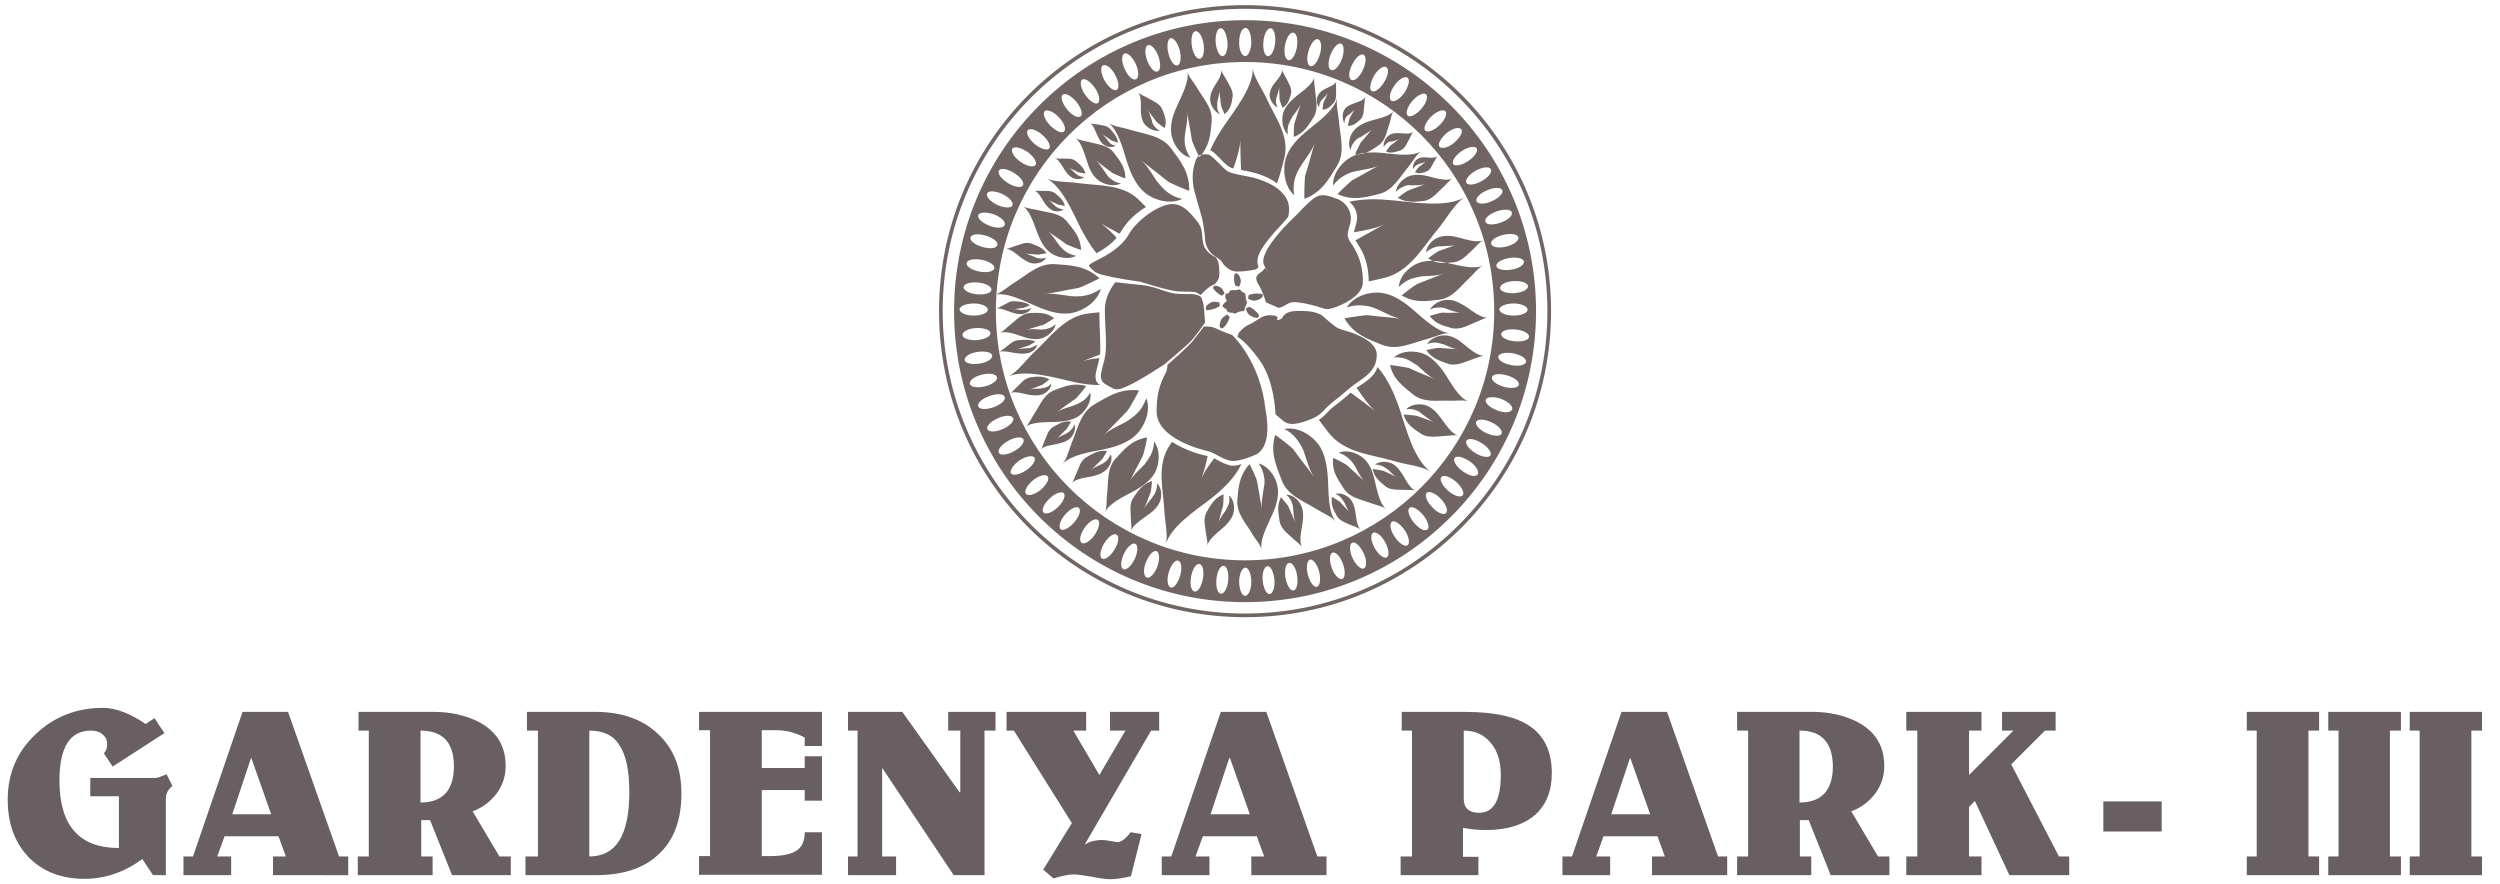 <?xml version="1.0" encoding="utf-8"?>
<!-- Generator: Adobe Illustrator 21.0.0, SVG Export Plug-In . SVG Version: 6.00 Build 0)  -->
<svg version="1.1" xmlns="http://www.w3.org/2000/svg" xmlns:xlink="http://www.w3.org/1999/xlink" x="0px" y="0px"
	 viewBox="0 0 681.3 240.9" style="enable-background:new 0 0 681.3 240.9;" xml:space="preserve">
<style type="text/css">
	.st0{fill:#695E61;}
	.st1{fill-rule:evenodd;clip-rule:evenodd;fill:#695E61;}
	.st2{fill-rule:evenodd;clip-rule:evenodd;fill:#716563;}
</style>
<g id="Background">
</g>
<g id="Guides">
</g>
<g id="Foreground">
	<g>
		<g>
			<polygon class="st0" points="573.2,218.4 589.1,218.4 589.1,226.6 573.2,226.6 573.2,218.4 			"/>
			<path class="st0" d="M581.2,222.5"/>
		</g>
		<polygon class="st1" points="632,238.5 612.3,238.5 612.3,233.4 615,233.4 615,199.1 612.3,199.1 612.3,194 632,194 632,199.1 
			629.1,199.1 629.1,233.4 632,233.4 		"/>
		<polygon class="st1" points="654.3,238.5 634.5,238.5 634.5,233.4 637.3,233.4 637.3,199.1 634.5,199.1 634.5,194 654.3,194 
			654.3,199.1 651.3,199.1 651.3,233.4 654.3,233.4 		"/>
		<path class="st1" d="M41.7,238.5l-2.9-4.4c-4.9,3.6-10.2,5.4-15.8,5.4c-6.3,0-11.4-2-15.2-5.9c-3.8-4-5.7-9.2-5.7-15.7
			c0-7,2.5-13,7.6-17.8c5-4.8,11.2-7.2,18.4-7.2c3.4,0,7.3,1.5,11.6,4.4l2.4-1.6l2.7,4.1l-14.1,9.1l-2.4-3.6
			c0.6-0.6,0.9-1.4,0.9-2.5c0-1.1-0.4-2-1.3-2.7c-0.8-0.7-1.9-1-3.1-1c-5.7,0-8.6,4.5-8.6,13.6c0,12.3,5.4,18.4,16.2,18.4v-14.1
			h-7.8V212h17.7c0.5,0,1.5-0.3,3.1-1l1.6,3.2c-1.2,0.9-1.8,2.1-1.8,3.5v20.8H41.7z"/>
		<path class="st1" d="M73.9,221.9l-5.4-15.3h-0.1l-5.1,15.3H73.9z M63.1,238.5H50v-5.1h2.6L66.1,194h12.4l13.9,39.4h2.5v5.1H74.4
			v-5.1h3.5l-2-5.5H61.2l-2,5.5h3.8V238.5z"/>
		<path class="st1" d="M114.6,199.1v19.6c6,0,9.1-3.3,9.1-9.9C123.7,202.3,120.6,199.1,114.6,199.1z M97.7,199.1V194h20.6
			c4.4,0,8.4,0.9,11.9,2.6c5.1,2.6,7.6,6.6,7.6,12.2c0,2.7-0.8,5.2-2.5,7.5c-1.7,2.2-3.8,3.8-6.5,4.8l7.3,12.3h3.1v5.1h-16l-6-15
			h-2.4v9.9h3.1v5.1H97.5v-5.1h3v-34.3H97.7z"/>
		<path class="st1" d="M146.6,233.4v-34.3h-3V194h18.6c7.2,0,12.9,2,17.1,6c4.3,4,6.4,9.3,6.4,16.2c0,7.2-2,12.7-6.1,16.5
			c-4,3.9-9.8,5.8-17.2,5.8h-19.2v-5.1H146.6z M160.6,199.1v34.3c7.3,0,10.9-5.8,10.9-17.5c0-5.9-0.9-10.2-2.7-12.8
			C167.2,200.4,164.4,199.1,160.6,199.1z"/>
		<path class="st1" d="M219.3,209.4v-3.3h4.7v12.1h-4.7v-2.9h-11.7v18h2.1c3.5,0,5.9-0.5,7.4-1.5c1.5-1,2.2-2.7,2.2-5h4.7v11.6
			h-33.5v-5.1h3v-34.3h-3V194H224v9.3h-4.7V201c-2.4-1.3-5-2-7.8-2h-3.9v10.3H219.3z"/>
		<polygon class="st1" points="244.2,238.5 231.1,238.5 231.1,233.4 233.7,233.4 233.7,199.1 231.1,199.1 231.1,194 245.9,194 
			261.5,215.9 261.7,215.9 261.7,199.1 258.4,199.1 258.4,194 271.3,194 271.3,199.1 268.3,199.1 268.3,238.5 259.9,238.5 
			240.5,209.4 240.4,209.4 240.4,233.4 244.2,233.4 		"/>
		<path class="st1" d="M287.1,239.4l-2.8-2.4l7.8-12.7l-15.8-25.2h-2V194h21.7v5.1h-3.5l7.1,12.1l7.1-12.1h-4.2V194h13.4v5.1h-2.2
			l-18,30.9l0.1,0.1c0.9-0.7,2.3-1.1,4.4-1.2c0.5,0,1.3,0.1,2.5,0.3c1.1,0.2,1.7,0.3,1.8,0.3c1,0,2.3-0.9,3.6-2.7l3,0.5l-2.9,11.5
			c-2.2,0.5-4,0.8-5.6,0.8c-1,0-2.7-0.2-5.2-0.7c-2.5-0.4-4-0.6-4.7-0.6C291.2,238.3,289.3,238.7,287.1,239.4z"/>
		<path class="st1" d="M340.6,221.9l-5.4-15.3H335l-5.1,15.3H340.6z M329.7,238.5h-13.1v-5.1h2.6l13.5-39.4h12.4l13.9,39.4h2.5v5.1
			H341v-5.1h3.5l-2-5.5h-14.7l-2,5.5h3.8V238.5z"/>
		<path class="st1" d="M403.1,238.5h-21.4v-5.1h3.1v-34.3H382V194h17.2c8.3,0,14.3,1.4,18,4.1c3.8,2.7,5.7,6.9,5.7,12.6
			c0,5-1.6,8.8-4.7,11.5c-3.1,2.6-7.5,4-13.2,4c-2.2,0-4.3-0.2-6.3-0.6v7.9h4.2V238.5z M398.9,199.1v18.6c0,2.5,1.4,3.8,4.2,3.8
			c3.9,0,5.9-3.4,5.9-10.3c0-3.6-0.9-6.6-2.7-8.7C404.4,200.2,402,199.1,398.9,199.1z"/>
		<path class="st1" d="M449.7,221.9l-5.4-15.3h-0.1l-5.1,15.3H449.7z M438.9,238.5h-13.1v-5.1h2.6l13.5-39.4h12.4l13.9,39.4h2.5v5.1
			h-20.5v-5.1h3.5l-2-5.5H437l-2,5.5h3.8V238.5z"/>
		<path class="st1" d="M490.4,199.1v19.6c6,0,9.1-3.3,9.1-9.9C499.4,202.3,496.4,199.1,490.4,199.1z M473.4,199.1V194H494
			c4.4,0,8.4,0.9,11.9,2.6c5.1,2.6,7.6,6.6,7.6,12.2c0,2.7-0.8,5.2-2.5,7.5c-1.7,2.2-3.8,3.8-6.5,4.8l7.3,12.3h3.1v5.1h-16l-6-15
			h-2.4v9.9h3.1v5.1h-20.2v-5.1h3v-34.3H473.4z"/>
		<polygon class="st1" points="540,238.5 519.5,238.5 519.5,233.4 522.5,233.4 522.5,199.1 519.5,199.1 519.5,194 540,194 
			540,199.1 536.6,199.1 536.6,211.2 548.7,199.1 545.6,199.1 545.6,194 560.2,194 560.2,199.1 557.3,199.1 548.1,208.3 
			561.1,233.4 563.9,233.4 563.9,238.5 547.6,238.5 538.2,218.3 536.6,219.9 536.6,233.4 540,233.4 		"/>
		<polygon class="st1" points="676.4,238.5 656.7,238.5 656.7,233.4 659.4,233.4 659.4,199.1 656.7,199.1 656.7,194 676.4,194 
			676.4,199.1 673.5,199.1 673.5,233.4 676.4,233.4 		"/>
	</g>
	<path class="st2" d="M385.9,45.1c-0.3,0.2-0.6,0.6-0.8,1c-0.2-1.1,0.4-2.2,1.1-2.7c0.7-0.5,1.6-0.6,2.5-0.5c0.9,0.1,2.3,0.2,3-0.3
		c-0.3,0.3-0.6,1.1-0.9,1.5c-0.6,1-1,2.3-2,2.6c-1,0.4-2,0.8-3.2,0.2c0,0,0.9-1.3,1.1-1.4c0.7-0.5,1.3-1,1.9-1.5
		c-0.4,0.3-1.2,0.5-1.7,0.6C386.5,44.8,386.2,44.9,385.9,45.1z M378.1,38.9c-0.4,0.3-0.8,0.7-1,1.3c-0.2-1.3,0.5-2.7,1.4-3.3
		c0.8-0.6,2-0.7,3.1-0.6c1.1,0.1,2.8,0.3,3.6-0.4c-0.4,0.3-0.8,1.3-1.1,1.9c-0.7,1.2-1.2,2.8-2.5,3.2c-1.3,0.4-2.4,0.9-3.9,0.3
		c0,0,1.1-1.6,1.3-1.7c0.8-0.6,1.6-1.2,2.4-1.8c-0.5,0.4-1.5,0.6-2.1,0.8C378.7,38.5,378.4,38.7,378.1,38.9z M366.8,32
		c-0.3,0.4-0.4,1-0.4,1.6c-0.7-1.2-0.6-2.7-0.1-3.6c0.5-0.9,1.5-1.4,2.6-1.8c1.1-0.4,2.7-0.8,3.2-1.8c-0.2,0.5-0.2,1.5-0.3,2.1
		c-0.2,1.4,0,3-1,4c-1,0.9-1.8,1.8-3.5,1.8c0,0,0.4-1.9,0.5-2.1c0.5-0.9,1-1.8,1.5-2.6c-0.3,0.6-1.1,1.1-1.6,1.6
		C367.2,31.4,367,31.7,366.8,32z M359.8,27.8c-0.2,0.4-0.3,0.9-0.3,1.5c-0.8-1-0.8-2.5-0.3-3.3c0.4-0.9,1.3-1.5,2.2-1.9
		c1-0.5,2.4-1,2.8-1.9c-0.2,0.4-0.1,1.4-0.1,2c0,1.3,0.2,2.8-0.6,3.8c-0.8,0.9-1.6,1.8-3.1,1.9c0,0,0.2-1.8,0.3-2
		c0.4-0.8,0.8-1.7,1.2-2.6c-0.3,0.6-0.9,1.1-1.4,1.6C360.2,27.2,360,27.5,359.8,27.8z M347.7,27.5c0,0.6,0.2,1.2,0.5,1.8
		c-1.4-0.7-2.2-2.3-2.2-3.4c0-1.2,0.6-2.3,1.4-3.3c0.8-1,2.1-2.4,2-3.7c0,0.6,0.7,1.6,1,2.2c0.7,1.5,1.8,2.9,1.4,4.5
		c-0.4,1.5-0.7,2.8-2.3,3.8c0,0-0.8-2.1-0.8-2.3c0-1.1-0.1-2.3-0.1-3.4c0,0.8-0.4,1.7-0.6,2.5C347.8,26.7,347.7,27.1,347.7,27.5z
		 M331.7,29.1c0,0.7,0.3,1.3,0.7,2c-1.5-0.7-2.5-2.4-2.6-3.8c-0.1-1.4,0.5-2.7,1.2-3.9c0.8-1.2,2-2.9,1.8-4.4
		c0.1,0.7,0.9,1.8,1.3,2.5c0.8,1.6,2.1,3.2,1.8,5c-0.3,1.7-0.5,3.3-2.2,4.6c0,0-1-2.3-1-2.6c-0.1-1.3-0.3-2.6-0.4-3.9
		c0.1,0.9-0.3,2-0.5,2.9C331.7,28.1,331.7,28.6,331.7,29.1z M314.5,34.3c0.4,0.5,0.9,1,1.6,1.3c-1.6,0.3-3.4-0.7-4.2-1.8
		c-0.8-1.1-1-2.5-1-3.9c0-1.5,0.2-3.5-0.7-4.7c0.4,0.5,1.7,1,2.4,1.4c1.6,0.9,3.5,1.6,4.2,3.3c0.6,1.6,1.3,3.1,0.6,5
		c0,0-2-1.4-2.2-1.7c-0.8-1.1-1.6-2-2.4-3.1c0.5,0.7,0.8,1.9,1.1,2.7C314,33.4,314.2,33.9,314.5,34.3z M302.6,39.1
		c0.4,0.3,0.9,0.5,1.5,0.6c-1,0.6-2.4,0.4-3.2-0.2c-0.9-0.6-1.4-1.6-1.9-2.7c-0.5-1.1-1-2.7-2-3.3c0.4,0.3,1.4,0.3,2,0.4
		c1.3,0.3,2.7,0.2,3.7,1.4c0.9,1.1,1.8,2,2,3.6c0,0-1.7-0.5-1.9-0.7c-0.8-0.6-1.7-1.1-2.5-1.7c0.6,0.4,1.1,1.2,1.6,1.8
		C302,38.5,302.3,38.8,302.6,39.1z M294,47.9c0.5,0.2,1,0.4,1.5,0.3c-0.8,0.8-2.3,0.7-3.2,0.3c-0.9-0.5-1.7-1.4-2.3-2.4
		c-0.6-1-1.4-2.5-2.5-3c0.5,0.2,1.4,0.1,2,0.1c1.3,0.1,2.7-0.2,3.8,0.8c1.1,0.9,2.1,1.7,2.5,3.3c0,0-1.8-0.3-2-0.4
		c-0.9-0.5-1.8-0.8-2.7-1.3c0.6,0.3,1.3,1,1.8,1.5C293.3,47.5,293.6,47.7,294,47.9z M288.4,56.7c0.5,0.2,1,0.4,1.5,0.3
		c-0.8,0.8-2.3,0.7-3.2,0.3c-0.9-0.5-1.7-1.4-2.3-2.4c-0.6-1-1.4-2.5-2.5-3c0.5,0.2,1.4,0.1,2,0.1c1.3,0.1,2.7-0.2,3.8,0.8
		c1.1,0.9,2.1,1.7,2.5,3.3c0,0-1.8-0.3-2-0.4c-0.9-0.5-1.8-0.8-2.7-1.3c0.6,0.3,1.3,1,1.8,1.5C287.7,56.3,288,56.5,288.4,56.7z
		 M279.6,84.4c0.5-0.1,1-0.2,1.4-0.5c-0.2,0.9-1.4,1.5-2.4,1.7c-1,0.1-2.2-0.2-3.3-0.6c-1.1-0.4-2.7-1.1-3.8-0.9
		c0.5-0.1,1.2-0.6,1.7-0.8c1.1-0.5,2-1.4,3.5-1.2c1.4,0.1,2.7,0.2,4,1.1c0,0-1.6,0.6-1.8,0.7c-1,0.1-2,0.3-2.9,0.4
		c0.7-0.1,1.6,0.1,2.4,0.2C278.8,84.4,279.2,84.4,279.6,84.4z M283.3,70.4c0.6,0.1,1.2,0,1.8-0.2c-0.6,1.2-2.2,1.7-3.5,1.6
		c-1.2-0.1-2.4-0.9-3.5-1.7c-1.1-0.9-2.6-2.2-3.9-2.3c0.6,0,1.6-0.5,2.3-0.7c1.5-0.4,2.9-1.3,4.6-0.7c1.5,0.6,3,1,4.1,2.6
		c0,0-2.1,0.4-2.4,0.4c-1.2-0.1-2.4-0.2-3.5-0.3c0.8,0.1,1.8,0.6,2.6,0.9C282.4,70.3,282.8,70.4,283.3,70.4z M281.1,94.7
		c0.6-0.2,1-0.4,1.5-0.8c0,1-1.2,2-2.3,2.3c-1.1,0.3-2.4,0.2-3.7,0c-1.3-0.2-3.1-0.7-4.3-0.3c0.5-0.2,1.2-0.9,1.7-1.2
		c1.1-0.8,2-1.9,3.6-2c1.6-0.1,3-0.3,4.6,0.4c0,0-1.6,1-1.9,1.1c-1.1,0.3-2.1,0.7-3.2,1c0.7-0.2,1.8-0.2,2.6-0.3
		C280.2,94.9,280.6,94.9,281.1,94.7z M284.9,105.6c0.6-0.2,1.1-0.5,1.6-1.1c0,1.4-1.3,2.6-2.5,3c-1.2,0.4-2.6,0.3-4,0
		c-1.4-0.3-3.4-0.9-4.7-0.4c0.6-0.2,1.3-1.2,1.8-1.6c1.2-1.1,2.1-2.5,3.9-2.7c1.7-0.2,3.2-0.4,5,0.6c0,0-1.8,1.4-2,1.5
		c-1.2,0.4-2.3,0.9-3.4,1.3c0.8-0.3,2-0.3,2.8-0.3C283.9,105.8,284.4,105.7,284.9,105.6z M291.8,117.2c0.5-0.4,0.8-0.9,1-1.6
		c0.5,1.3-0.2,2.9-1.1,3.8c-0.9,0.9-2.3,1.3-3.7,1.6c-1.4,0.3-3.5,0.5-4.4,1.5c0.5-0.5,0.7-1.6,1-2.2c0.7-1.5,1-3.2,2.5-4
		c1.5-0.8,2.8-1.7,4.8-1.4c0,0-1.1,1.9-1.3,2.1c-0.9,0.8-1.7,1.7-2.6,2.6c0.6-0.6,1.7-1,2.5-1.4
		C291.1,117.8,291.5,117.6,291.8,117.2z M301.5,125.6c0.5-0.5,0.9-1.1,1.2-1.8c0.6,1.5-0.2,3.3-1.3,4.3c-1.1,1-2.7,1.5-4.2,1.8
		c-1.6,0.3-4,0.6-5.1,1.7c0.5-0.5,0.8-1.8,1.2-2.5c0.8-1.7,1.1-3.6,2.9-4.6c1.7-0.9,3.2-1.9,5.5-1.6c0,0-1.2,2.2-1.5,2.4
		c-1,0.9-2,2-3,2.9c0.7-0.7,1.9-1.2,2.8-1.6C300.6,126.3,301.1,126,301.5,125.6z M314.9,134.1c0.3-0.8,0.5-1.6,0.4-2.4
		c1.3,1.2,1.4,3.5,0.8,5c-0.6,1.5-2,2.8-3.5,3.8c-1.5,1.1-3.8,2.5-4.4,4.2c0.3-0.8,0-2.2,0-3.2c0-2.1-0.6-4.2,0.8-6.1
		c1.3-1.8,2.4-3.5,4.9-4.3c0.1,0-0.2,2.9-0.4,3.2c-0.6,1.5-1.1,3-1.7,4.4c0.4-1,1.4-2.1,2.1-3C314.3,135.2,314.7,134.6,314.9,134.1z
		 M334.8,137.5c0.3-0.8,0.3-1.6,0.1-2.5c1.4,1.1,1.7,3.4,1.2,5c-0.5,1.6-1.8,3-3.1,4.1c-1.4,1.2-3.6,2.9-4,4.6
		c0.2-0.8-0.2-2.2-0.3-3.1c-0.2-2.1-1-4.2,0.2-6.2c1.1-1.9,2.1-3.7,4.5-4.7c0.1,0,0,2.9-0.1,3.2c-0.5,1.5-0.8,3.1-1.3,4.6
		c0.3-1,1.2-2.3,1.9-3.2C334.3,138.6,334.6,138,334.8,137.5z M352,136.8c-0.3-0.8-0.8-1.4-1.5-2c1.8,0,3.5,1.5,4.1,3
		c0.7,1.5,0.6,3.4,0.3,5.2c-0.3,1.9-0.9,4.5-0.1,6.1c-0.4-0.7-1.6-1.6-2.3-2.2c-1.5-1.5-3.4-2.6-3.8-4.9c-0.3-2.2-0.8-4.2,0.4-6.5
		c0,0,1.9,2.2,2,2.5c0.6,1.5,1.3,2.9,1.9,4.4c-0.4-1-0.5-2.5-0.6-3.7C352.4,137.9,352.2,137.3,352,136.8z M365.5,135.7
		c-0.4-0.5-1-0.9-1.6-1.1c1.4-0.4,3.1,0.3,4,1.3c0.9,1,1.3,2.4,1.5,3.8c0.2,1.5,0.4,3.5,1.3,4.6c-0.5-0.5-1.6-0.8-2.3-1.1
		c-1.5-0.7-3.3-1.1-4.2-2.8c-0.8-1.5-1.6-2.9-1.2-5c0,0,2,1.2,2.2,1.4c0.8,1,1.7,1.8,2.6,2.8c-0.6-0.6-1-1.8-1.4-2.6
		C366.1,136.5,365.8,136.1,365.5,135.7z M376.9,127.1c-0.7-0.3-1.4-0.5-2.2-0.5c1.3-1,3.3-0.9,4.6-0.3c1.3,0.6,2.3,2,3.1,3.3
		c0.8,1.4,1.9,3.5,3.3,4.1c-0.7-0.3-2-0.1-2.9-0.2c-1.9-0.1-3.9,0.2-5.4-1.1c-1.5-1.3-2.9-2.3-3.3-4.6c0,0,2.6,0.4,2.9,0.5
		c1.3,0.6,2.6,1.2,3.8,1.8c-0.9-0.4-1.8-1.4-2.5-2.1C377.9,127.7,377.4,127.4,376.9,127.1z M385.9,111.8c-0.8-0.3-1.7-0.4-2.7-0.3
		c1.4-1.4,3.9-1.6,5.5-1c1.7,0.6,3,2.1,4.1,3.6c1.2,1.6,2.7,4,4.5,4.6c-0.8-0.3-2.5,0.1-3.5,0.1c-2.3,0.1-4.7,0.7-6.7-0.7
		c-1.9-1.3-3.8-2.4-4.6-5.1c0-0.1,3.1,0.2,3.5,0.3c1.6,0.6,3.2,1.1,4.8,1.7c-1.1-0.4-2.3-1.5-3.3-2.2
		C387.1,112.4,386.5,112,385.9,111.8z M391.6,93.4c-0.9-0.1-1.8,0-2.7,0.4c1-1.7,3.3-2.5,5.1-2.4c1.8,0.1,3.5,1.2,4.9,2.4
		c1.5,1.2,3.6,3.1,5.5,3.2c-0.9,0-2.4,0.7-3.3,1c-2.2,0.7-4.3,1.9-6.6,1.1c-2.2-0.8-4.3-1.4-5.8-3.7c0,0,3.1-0.7,3.5-0.6
		c1.7,0.2,3.4,0.2,5.1,0.4c-1.1-0.1-2.6-0.8-3.7-1.3C392.9,93.7,392.2,93.5,391.6,93.4z M382.6,50.8c-0.8,0.3-1.6,0.8-2.2,1.5
		c0.2-2,2-3.7,3.6-4.3c1.7-0.6,3.6-0.4,5.5,0.1c1.9,0.5,4.6,1.3,6.4,0.6c-0.8,0.3-1.8,1.6-2.6,2.3c-1.7,1.5-3.1,3.6-5.6,3.8
		c-2.3,0.2-4.4,0.5-6.8-0.9c0,0,2.5-1.9,2.9-2c1.6-0.6,3.2-1.2,4.8-1.8c-1.1,0.4-2.7,0.4-3.9,0.4C383.8,50.4,383.2,50.5,382.6,50.8z
		 M392.3,83.8c-0.9,0-1.8,0.1-2.6,0.6c0.9-1.8,3.2-2.7,4.9-2.7c1.8,0,3.5,1,5.1,2c1.6,1.1,3.8,2.9,5.7,2.9c-0.9,0-2.3,0.9-3.2,1.2
		c-2.1,0.8-4.2,2.2-6.6,1.6c-2.2-0.6-4.3-1.1-6-3.3c0,0,3-0.9,3.4-0.9c1.7,0.1,3.4,0,5.1,0c-1.1,0-2.7-0.6-3.8-1
		C393.7,83.9,393,83.8,392.3,83.8z M390.9,67.4c-0.8,0.3-1.6,0.7-2.3,1.4c0.2-2,2-3.7,3.7-4.2c1.7-0.6,3.7-0.3,5.5,0.2
		c1.9,0.5,4.6,1.4,6.4,0.7c-0.8,0.3-1.9,1.6-2.6,2.3c-1.7,1.5-3.2,3.5-5.6,3.7c-2.3,0.2-4.5,0.5-6.8-1.1c0,0,2.5-1.9,2.9-2
		c1.6-0.5,3.2-1.2,4.8-1.7c-1.1,0.4-2.7,0.3-3.9,0.4C392.2,67.1,391.5,67.2,390.9,67.4z M369.2,38.5c-0.6,0.7-1,1.4-1.2,2.4
		c-0.8-1.8-0.1-4.2,1.1-5.5c1.2-1.3,3-2.1,4.8-2.6c1.9-0.5,4.7-1.1,5.9-2.5c-0.6,0.7-0.8,2.3-1.1,3.3c-0.8,2.1-1,4.6-3,6
		c-1.9,1.3-3.6,2.6-6.4,2.5c-0.1,0,1.3-2.9,1.5-3.2c1.1-1.3,2.2-2.6,3.3-3.9c-0.7,0.9-2.2,1.6-3.2,2.3
		C370.1,37.6,369.6,38,369.2,38.5z M366.6,47.7c-1.3,0.7-2.4,1.6-3.3,2.9c-0.2-3.2,2.3-6.4,4.9-7.8c2.6-1.4,5.8-1.4,8.8-1.1
		c3.2,0.3,7.7,1.1,10.4-0.5c-1.3,0.7-2.6,3.1-3.6,4.3c-2.4,2.8-4.2,6.5-8.1,7.4c-3.7,0.9-7,1.9-11.2,0c-0.1,0,3.6-3.6,4.2-3.9
		c2.5-1.3,4.8-2.7,7.3-4c-1.6,0.9-4.3,1.2-6.2,1.6C368.6,46.8,367.5,47.2,366.6,47.7z M351.2,33.8c-0.3,0.9-0.4,1.9-0.2,2.9
		c-1.6-1.5-1.8-4.1-1.3-6c0.6-1.8,2.1-3.3,3.7-4.6c1.7-1.3,4.2-3.1,4.8-5c-0.3,0.9,0.2,2.7,0.2,3.7c0.2,2.5,1,5-0.5,7.3
		c-1.4,2.1-2.5,4.2-5.3,5.2c-0.1,0,0-3.4,0.2-3.8c0.6-1.8,1.1-3.5,1.7-5.3c-0.4,1.2-1.5,2.5-2.3,3.6
		C351.8,32.5,351.5,33.1,351.2,33.8z M322.9,39.3c0.2,1.3,0.7,2.5,1.5,3.7c-2.9-0.8-4.8-3.9-5.2-6.5c-0.4-2.6,0.5-5.4,1.7-7.9
		c1.2-2.7,3.2-6.4,2.7-9.1c0.2,1.3,1.9,3.1,2.6,4.4c1.7,2.9,4.3,5.5,4,9.2c-0.3,3.5-0.5,6.6-3.3,9.7c-0.1,0.1-2.1-4.2-2.1-4.8
		c-0.4-2.5-0.9-5-1.3-7.5c0.3,1.7-0.3,4.1-0.5,5.8C322.8,37.4,322.8,38.4,322.9,39.3z M302.8,48.8c0.8,0.6,1.6,1,2.7,1.2
		c-2,1-4.6,0.3-6.2-0.9c-1.6-1.2-2.5-3.2-3.1-5.2c-0.7-2.1-1.5-5.1-3.1-6.3c0.8,0.6,2.6,0.8,3.7,1.1c2.4,0.7,5.2,0.8,6.8,3
		c1.6,2.1,3.1,3.9,3.1,6.9c0,0.1-3.2-1.2-3.6-1.5c-1.5-1.2-3-2.2-4.5-3.4c1,0.8,1.9,2.3,2.7,3.4C301.7,47.8,302.2,48.4,302.8,48.8z
		 M290.2,68.4c0.9,0.7,1.9,1.1,3.1,1.3c-2.2,1.2-5.2,0.5-7-0.8c-1.8-1.3-2.9-3.5-3.7-5.7c-0.9-2.3-1.9-5.7-3.8-7
		c0.9,0.6,3,0.8,4.2,1.1c2.7,0.7,5.9,0.7,7.8,3.1c1.8,2.3,3.7,4.2,3.8,7.7c0,0.1-3.7-1.3-4.1-1.6c-1.7-1.3-3.5-2.4-5.2-3.7
		c1.2,0.8,2.3,2.6,3.2,3.8C289,67.3,289.6,67.9,290.2,68.4z M285.4,89.6c0.8-0.2,1.6-0.6,2.3-1.3c-0.3,1.9-2.2,3.4-3.8,3.9
		c-1.7,0.5-3.6,0.1-5.3-0.5c-1.8-0.6-4.4-1.6-6.1-1c0.8-0.3,1.9-1.5,2.7-2.1c1.7-1.3,3.2-3.2,5.6-3.3c2.3-0.1,4.3-0.2,6.5,1.4
		c0,0-2.6,1.7-2.9,1.8c-1.6,0.4-3.2,1-4.8,1.4c1.1-0.3,2.6-0.2,3.8-0.1C284.1,89.8,284.8,89.8,285.4,89.6z M294.9,109.4
		c0.9-0.6,1.7-1.4,2.2-2.5c0.5,2.5-1.2,5.1-3,6.4c-1.8,1.3-4.3,1.6-6.7,1.7c-2.5,0.1-6-0.1-7.9,1.3c0.9-0.7,1.7-2.6,2.4-3.6
		c1.6-2.4,2.6-5.3,5.5-6.4c2.8-1,5.2-2.1,8.6-1.1c0.1,0-2.4,3.1-2.8,3.4c-1.8,1.2-3.5,2.5-5.2,3.7c1.2-0.8,3.2-1.3,4.6-1.8
		C293.4,110.2,294.2,109.8,294.9,109.4z M313.5,124.2c0.6-1.2,1-2.4,1-3.9c1.8,2.4,1.5,6,0.3,8.4c-1.2,2.3-3.7,4-6.1,5.3
		c-2.6,1.4-6.4,3.1-7.6,5.7c0.6-1.2,0.4-3.6,0.6-5.1c0.4-3.4-0.1-7,2.4-9.7c2.4-2.6,4.4-5,8.5-5.7c0.1,0-0.9,4.6-1.2,5.1
		c-1.2,2.2-2.3,4.5-3.5,6.8c0.8-1.5,2.6-3.1,3.9-4.4C312.4,125.9,313,125.1,313.5,124.2z M344.5,130c-0.2-1.3-0.7-2.5-1.5-3.7
		c2.9,0.8,4.8,3.9,5.2,6.5c0.4,2.6-0.5,5.4-1.7,7.9c-1.2,2.7-3.2,6.4-2.7,9.1c-0.2-1.3-1.9-3.1-2.6-4.4c-1.7-2.9-4.3-5.5-4-9.2
		c0.3-3.5,0.5-6.6,3.3-9.7c0.1-0.1,2.1,4.2,2.1,4.8c0.4,2.5,0.9,5,1.3,7.5c-0.3-1.7,0.3-4.1,0.5-5.8C344.6,132,344.7,131,344.5,130z
		 M367.7,125.1c-0.8-0.8-1.8-1.4-2.9-1.7c2.3-1,5.3,0.1,6.9,1.6c1.7,1.5,2.5,3.9,3,6.2c0.6,2.4,1.2,5.9,3,7.5
		c-0.8-0.7-2.9-1.1-4.1-1.6c-2.7-1-5.8-1.4-7.5-4.1c-1.6-2.5-3.2-4.7-2.8-8.2c0-0.1,3.6,1.7,3.9,2.1c1.6,1.5,3.2,2.9,4.8,4.4
		c-1.1-1-2-2.8-2.7-4.2C368.8,126.3,368.3,125.6,367.7,125.1z M383.8,98.1c-1.2-0.6-2.5-0.8-3.9-0.7c2.2-2,5.9-1.9,8.3-0.9
		c2.4,1.1,4.3,3.4,5.8,5.7c1.6,2.5,3.6,6.2,6.2,7.2c-1.2-0.5-3.7-0.1-5.2-0.2c-3.4-0.1-7,0.6-9.9-1.7c-2.7-2.2-5.3-4-6.3-8
		c0-0.1,4.6,0.6,5.2,0.8c2.3,1.1,4.7,2,7,3c-1.6-0.7-3.3-2.4-4.6-3.6C385.5,99.1,384.7,98.6,383.8,98.1z M384.5,76
		c-1.2,0.5-2.3,1.2-3.3,2.2c0.2-3,2.8-5.5,5.3-6.5c2.5-1,5.4-0.6,8.1,0c2.9,0.6,6.9,1.8,9.5,0.7c-1.2,0.5-2.7,2.5-3.8,3.5
		c-2.5,2.3-4.5,5.4-8.2,5.8c-3.5,0.4-6.6,0.9-10.1-1.2c-0.1,0,3.7-2.9,4.2-3.1c2.4-0.9,4.7-1.9,7.1-2.8c-1.6,0.6-4,0.6-5.8,0.7
		C386.4,75.5,385.4,75.7,384.5,76z M375.4,100c2.8,3.2,4.7,7.5,6.1,11.7c1.8,5.5,3.9,13.6,8.4,16.9c-2.1-1.6-7-2-9.8-2.9
		c-6.4-1.9-13.8-2.2-18.2-8c-0.8-1.1-1.7-2.2-2.5-3.3c1.9-1.1,2.2-2.3,4.7-4.1c1.9-1.4,2.9-2.4,4-3.3c2.3,1.7,4.5,3.3,6.7,5.1
		c-1.8-1.6-3.5-4.1-5.1-6.4l1.2-0.8C373.2,103.4,374.8,102,375.4,100z M338.3,126.5c-1.8,3.8-5.2,7-8.7,9.7
		c-4.2,3.2-10.4,7.3-11.9,12.1c0.7-2.3-0.3-6.5-0.4-9.2c-0.3-6-2.2-12.3,1.5-17.8l0.6-0.9c3.7,2.5,8.6,3.7,9.7,3.9
		c-0.4,2.1-1,4.2-1.7,6.2c0.7-1.8,2.1-3.8,3.5-5.6c1.1,0.6,2.2,1.3,3.9,1.8C335.6,127.1,337,126.9,338.3,126.5z M295.1,98.4
		c1.3-0.4,2.9-0.7,4.5-0.8c-0.5,3-2.2,6,0.2,7.3c-2.3,0.1-5-0.3-7.6-0.9c-5.3-1.2-12.7-3.4-17.5-1.4c2.3-0.9,5-4.6,7-6.5
		c4.6-4.2,8.4-10,15.1-10.7l2.8-0.3l0,0.6c0,3.7,0.4,7.9,0.2,10.9C298.2,97.2,296.6,97.8,295.1,98.4z M298.8,69
		c-1.7-2.1-3.1-4.5-4.4-7c-2.2-4.5-5-11.1-9.2-13.4c2,1.1,6.2,0.9,8.7,1.3c5.7,0.8,12,0.2,16.5,4.6l1.9,1.9
		c-2.7,1.6-5.3,4.1-6.6,6.4c-0.2,0.3-0.4,0.6-0.6,0.9c-1.7-0.9-3.4-1.9-5.1-2.8c1.4,0.9,2.9,2.4,4.3,3.9
		C302.8,66.6,300.6,68.1,298.8,69z M334.6,45.2c-1.5-1.1-3.7-4-4.8-4.2c1-2.4,2.4-4.7,3.9-6.9c3.1-4.5,7.9-10.6,7.7-15.6
		c0.1,2.3,2.6,5.8,3.7,8.2c2.4,5.4,6.6,10.5,4.8,16.8c-0.6,2.2-1.1,4.4-1.9,6.5c-1.4-1.2-3.1-1.9-5.1-2.6c-1.5-0.5-3.2-0.8-4.7-1.1
		c-0.1-2.7-0.2-5.3-0.2-8c-0.1,2.3-1,5.1-1.9,7.6C335.6,45.8,335,45.5,334.6,45.2z M377,75.8c-1.3,0.3-2.7,0.6-4,0.9
		c0-3.7-0.9-6.7-2.3-9.1c-0.5-0.9-1-1.5-1.3-2.1c2.6-1.4,5.1-2.9,7.7-4.3c-2.2,1.1-5.3,1.6-8.1,2.1c0.1-0.5,0.2-1.2,0.5-2
		c0.9-2.7-0.1-5-1.8-6.3c3.8-0.9,7.9-0.8,11.9-0.4c6,0.6,14.5,2,19.5-0.8c-2.4,1.4-4.9,5.7-6.8,8.1C387.7,67.3,384.3,74.1,377,75.8z
		 M317.8,52.1c1.2,1,2.7,1.8,4.4,2.1c-3.3,1.6-7.6,0.4-10.1-1.6c-2.5-2-4-5.4-5-8.6c-1.1-3.4-2.3-8.4-5-10.5c1.3,1,4.3,1.3,6,1.9
		c3.9,1.2,8.5,1.5,11.1,5.1c2.5,3.4,5,6.4,4.9,11.5c0,0.1-5.3-2.1-5.9-2.6c-2.4-2-4.9-3.8-7.3-5.8c1.6,1.3,3.1,3.9,4.3,5.7
		C316.1,50.4,316.9,51.3,317.8,52.1z M295.5,80.6c1.6-0.3,3.1-0.9,4.5-1.9c-0.9,3.5-4.7,6-7.9,6.6c-3.2,0.6-6.6-0.5-9.8-1.9
		c-3.3-1.4-7.8-3.8-11.2-3.1c1.6-0.3,3.8-2.4,5.4-3.3c3.5-2.2,6.7-5.4,11.2-5c4.2,0.3,8.1,0.4,11.9,3.8c0.1,0.1-5.1,2.6-5.8,2.7
		c-3.1,0.5-6.1,1.2-9.2,1.7c2-0.4,5,0.2,7.2,0.5C293.1,80.8,294.3,80.8,295.5,80.6z M309.8,112.7c1.2-1.1,2-2.5,2.6-4.2
		c1.3,3.4-0.4,7.6-2.7,9.9c-2.3,2.3-5.7,3.4-9.1,4.1c-3.5,0.7-8.6,1.4-11,3.9c1.1-1.2,1.8-4.1,2.5-5.8c1.6-3.8,2.4-8.3,6.3-10.5
		c3.7-2.1,6.9-4.3,12-3.7c0.1,0-2.7,5.1-3.2,5.6c-2.2,2.2-4.3,4.5-6.5,6.7c1.4-1.5,4.2-2.7,6.1-3.7
		C307.9,114.3,308.9,113.6,309.8,112.7z M353.7,120.1c-0.9-1.3-2.1-2.4-3.7-3.2c3.6-0.7,7.4,1.6,9.3,4.2c1.9,2.6,2.4,6.2,2.6,9.6
		c0.2,3.6,0,8.7,2.1,11.4c-1-1.3-3.8-2.4-5.3-3.4c-3.5-2.2-7.8-3.6-9.4-7.8c-1.5-4-3.2-7.5-1.8-12.4c0-0.1,4.6,3.4,5,4
		c1.8,2.6,3.8,4.9,5.6,7.5c-1.2-1.7-2-4.6-2.7-6.7C355,122.2,354.4,121.1,353.7,120.1z M353,48.3c-0.5,1.5-0.6,3.1-0.3,4.9
		c-2.7-2.4-3.2-6.9-2.3-10c0.9-3.1,3.5-5.7,6.1-7.8c2.8-2.3,7-5.3,7.9-8.6c-0.4,1.6,0.4,4.5,0.5,6.3c0.3,4.1,1.8,8.4-0.6,12.2
		c-2.2,3.6-4.1,7.1-8.8,8.9c-0.1,0,0-5.7,0.2-6.4c1-3,1.7-6,2.6-8.9c-0.6,2-2.5,4.3-3.7,6.2C354,46,353.4,47.1,353,48.3z M339.3,2.4
		c-45.5,0-82.4,36.9-82.4,82.4c0,45.5,36.9,82.4,82.4,82.4s82.4-36.9,82.4-82.4C421.7,39.3,384.8,2.4,339.3,2.4z M339.3,1.4
		c46.1,0,83.4,37.3,83.4,83.4s-37.3,83.4-83.4,83.4s-83.4-37.3-83.4-83.4S293.2,1.4,339.3,1.4z M266.2,80.2c-2.1-0.2-3.7-1.1-3.6-2
		c0.1-0.9,1.9-1.4,4-1.2c2.1,0.2,3.7,1.1,3.6,2C270.1,79.9,268.3,80.4,266.2,80.2z M412.7,93c-2.1-0.2-3.7-1.1-3.6-2
		c0.1-0.9,1.9-1.4,4-1.2c2.1,0.2,3.7,1.1,3.6,2C416.6,92.7,414.9,93.2,412.7,93z M266.9,74c-2.1-0.4-3.6-1.4-3.5-2.3
		c0.2-0.9,2-1.3,4.1-0.9c2.1,0.4,3.6,1.4,3.5,2.3C270.8,74,269,74.4,266.9,74z M411.8,99.5c-2.1-0.4-3.6-1.4-3.5-2.3
		c0.2-0.9,2-1.3,4.1-0.9c2.1,0.4,3.6,1.4,3.5,2.3C415.7,99.5,413.9,99.9,411.8,99.5z M267.7,67.3c-2-0.6-3.5-1.7-3.2-2.6
		c0.2-0.9,2.1-1.1,4.1-0.5c2,0.6,3.5,1.7,3.2,2.6C271.6,67.7,269.8,67.9,267.7,67.3z M409.8,105.4c-2-0.6-3.5-1.7-3.2-2.6
		c0.2-0.9,2.1-1.1,4.1-0.5c2,0.6,3.5,1.7,3.2,2.6C413.7,105.7,411.9,106,409.8,105.4z M269.6,61.5c-2-0.8-3.3-2-3-2.9
		c0.3-0.8,2.2-0.9,4.2-0.2s3.3,2,3,2.9C273.5,62.2,271.6,62.3,269.6,61.5z M407.9,111.8c-2-0.8-3.3-2-3-2.9c0.3-0.8,2.2-0.9,4.2-0.2
		c2,0.8,3.3,2,3,2.9C411.7,112.5,409.9,112.6,407.9,111.8z M271.7,55.8c-1.9-0.9-3.1-2.3-2.7-3.1c0.4-0.8,2.3-0.7,4.2,0.2
		c1.9,0.9,3.1,2.3,2.7,3.1C275.5,56.8,273.6,56.7,271.7,55.8z M405,118c-1.9-0.9-3.1-2.3-2.7-3.1c0.4-0.8,2.3-0.7,4.2,0.2
		c1.9,0.9,3.1,2.3,2.7,3.1C408.8,119,406.9,118.9,405,118z M274.7,49.9c-1.8-1.1-2.9-2.6-2.5-3.4c0.5-0.8,2.3-0.5,4.1,0.6
		c1.8,1.1,2.9,2.6,2.5,3.4C278.3,51.3,276.5,51,274.7,49.9z M402.1,123.5c-1.8-1.1-2.9-2.6-2.5-3.4c0.5-0.8,2.3-0.5,4.1,0.6
		c1.8,1.1,2.9,2.6,2.5,3.4C405.7,124.8,403.9,124.6,402.1,123.5z M278.1,44.1c-1.7-1.2-2.7-2.8-2.2-3.6c0.5-0.7,2.3-0.3,4.1,0.9
		c1.7,1.2,2.7,2.8,2.2,3.6C281.6,45.7,279.8,45.3,278.1,44.1z M398.6,128.4c-1.7-1.2-2.7-2.8-2.2-3.6c0.5-0.7,2.3-0.3,4.1,0.9
		c1.7,1.2,2.7,2.8,2.2,3.6C402.1,130.1,400.3,129.7,398.6,128.4z M281.9,39.2c-1.6-1.4-2.4-3.1-1.8-3.7c0.6-0.7,2.4-0.1,4,1.3
		c1.6,1.4,2.4,3.1,1.8,3.7C285.2,41.1,283.5,40.5,281.9,39.2z M394.6,133.7c-1.6-1.4-2.4-3.1-1.8-3.7c0.6-0.7,2.4-0.1,4,1.3
		c1.6,1.4,2.4,3.1,1.8,3.7C397.9,135.7,396.2,135.1,394.6,133.7z M286.2,34.2c-1.5-1.5-2.1-3.3-1.5-3.9c0.6-0.6,2.4,0.1,3.8,1.6
		c1.5,1.5,2.1,3.3,1.5,3.9C289.4,36.5,287.7,35.7,286.2,34.2z M390.3,138.2c-1.5-1.5-2.1-3.3-1.5-3.9c0.6-0.6,2.4,0.1,3.8,1.6
		c1.5,1.5,2.1,3.3,1.5,3.9C393.5,140.5,391.7,139.8,390.3,138.2z M290.8,29.8c-1.3-1.6-1.9-3.4-1.2-4s2.3,0.3,3.7,1.9
		c1.3,1.6,1.9,3.4,1.2,4C293.7,32.3,292.1,31.4,290.8,29.8z M385.3,142.4c-1.3-1.6-1.9-3.4-1.2-4c0.7-0.6,2.3,0.3,3.7,1.9
		c1.3,1.6,1.9,3.4,1.2,4S386.7,144.1,385.3,142.4z M295.7,25.8c-1.2-1.7-1.5-3.6-0.8-4.1c0.7-0.5,2.3,0.5,3.5,2.3
		c1.2,1.7,1.5,3.6,0.8,4.1S296.9,27.5,295.7,25.8z M380.1,146.3c-1.2-1.7-1.5-3.6-0.8-4.1c0.7-0.5,2.3,0.5,3.5,2.3
		c1.2,1.7,1.5,3.6,0.8,4.1C382.8,149.1,381.2,148,380.1,146.3z M301,21.9c-1-1.8-1.2-3.7-0.4-4.1c0.8-0.4,2.3,0.7,3.3,2.6
		c1,1.8,1.2,3.7,0.4,4.1C303.5,24.9,302.1,23.8,301,21.9z M374.6,149.3c-1-1.8-1.2-3.7-0.4-4.1c0.8-0.4,2.3,0.7,3.3,2.6
		c1,1.8,1.2,3.7,0.4,4.1C377.1,152.3,375.6,151.1,374.6,149.3z M306.5,18.8c-0.9-1.9-0.9-3.8-0.1-4.2c0.8-0.4,2.2,0.9,3.1,2.8
		c0.9,1.9,0.9,3.8,0.1,4.2C308.7,22,307.3,20.7,306.5,18.8z M368.6,152.1c-0.9-1.9-0.9-3.8-0.1-4.2c0.8-0.4,2.2,0.9,3.1,2.8
		s0.9,3.8,0.1,4.2C370.9,155.3,369.5,154,368.6,152.1z M312.6,16.4c-0.7-2-0.6-3.9,0.3-4.1c0.8-0.3,2.1,1.1,2.8,3.1
		c0.7,2,0.6,3.9-0.3,4.1C314.6,19.8,313.3,18.4,312.6,16.4z M362.9,154.7c-0.7-2-0.6-3.9,0.3-4.1c0.8-0.3,2.1,1.1,2.8,3.1
		c0.7,2,0.6,3.9-0.3,4.1C364.9,158,363.6,156.7,362.9,154.7z M318.4,14.5c-0.5-2-0.2-3.9,0.6-4.1s2,1.3,2.5,3.3
		c0.5,2,0.2,3.9-0.6,4.1C320,18.1,318.9,16.6,318.4,14.5z M356.4,156.6c-0.5-2-0.2-3.9,0.6-4.1s2,1.3,2.5,3.3c0.5,2,0.2,3.9-0.6,4.1
		C358.1,160.2,357,158.7,356.4,156.6z M324.8,12.5c-0.3-2.1,0.1-3.9,1-4c0.9-0.1,1.9,1.4,2.2,3.5c0.3,2.1-0.1,3.9-1,4
		C326.1,16.2,325.1,14.6,324.8,12.5z M350.3,157.4c-0.3-2.1,0.1-3.9,1-4c0.9-0.1,1.9,1.4,2.2,3.5c0.3,2.1-0.1,3.9-1,4
		C351.6,161.1,350.7,159.5,350.3,157.4z M331.3,11.6c-0.2-2.1,0.5-3.9,1.3-3.9c0.9-0.1,1.7,1.6,1.9,3.7c0.2,2.1-0.5,3.9-1.3,3.9
		C332.3,15.4,331.5,13.7,331.3,11.6z M344.1,158.2c-0.2-2.1,0.5-3.9,1.3-3.9c0.9-0.1,1.7,1.6,1.9,3.7c0.2,2.1-0.5,3.9-1.3,3.9
		C345.1,161.9,344.3,160.3,344.1,158.2z M337.7,11.4c0-2.1,0.8-3.8,1.7-3.8c0.9,0,1.6,1.7,1.6,3.9c0,2.1-0.8,3.8-1.7,3.8
		C338.4,15.2,337.6,13.5,337.7,11.4z M337.7,158.5c0-2.1,0.8-3.8,1.7-3.8c0.9,0,1.6,1.7,1.6,3.9c0,2.1-0.8,3.8-1.7,3.8
		C338.4,162.3,337.7,160.6,337.7,158.5z M344.3,11.3c0.2-2.1,1.1-3.7,2-3.6c0.9,0.1,1.4,1.9,1.2,4c-0.2,2.1-1.1,3.7-2,3.6
		C344.6,15.2,344.1,13.4,344.3,11.3z M331.5,157.8c0.2-2.1,1.1-3.7,2-3.6c0.9,0.1,1.4,1.9,1.2,4c-0.2,2.1-1.1,3.7-2,3.6
		C331.8,161.7,331.3,159.9,331.5,157.8z M350.2,12.3c0.4-2.1,1.4-3.6,2.3-3.4c0.9,0.2,1.3,2,0.9,4.1c-0.4,2.1-1.4,3.6-2.3,3.4
		C350.2,16.1,349.8,14.3,350.2,12.3z M324.6,157.1c0.4-2.1,1.4-3.6,2.3-3.4c0.9,0.2,1.3,2,0.9,4.1c-0.4,2.1-1.4,3.6-2.3,3.4
		C324.6,161,324.2,159.2,324.6,157.1z M356.6,13.9c0.6-2,1.7-3.5,2.6-3.2c0.9,0.3,1.1,2.1,0.5,4.1c-0.6,2-1.7,3.5-2.6,3.2
		C356.2,17.8,356,15.9,356.6,13.9z M318.5,156c0.6-2,1.7-3.5,2.6-3.2c0.9,0.3,1.1,2.1,0.5,4.1c-0.6,2-1.7,3.5-2.6,3.2
		C318.2,159.8,317.9,158,318.5,156z M362.6,14.9c0.8-2,2-3.3,2.9-3c0.8,0.3,0.9,2.2,0.2,4.2c-0.8,2-2,3.3-2.9,3
		C361.9,18.8,361.8,16.9,362.6,14.9z M312.3,153.2c0.8-2,2-3.3,2.9-3c0.8,0.3,0.9,2.2,0.2,4.2c-0.8,2-2,3.3-2.9,3
		C311.6,157,311.5,155.1,312.3,153.2z M368.5,17.6c0.9-1.9,2.3-3.1,3.1-2.7c0.8,0.4,0.7,2.3-0.2,4.2c-0.9,1.9-2.3,3.1-3.1,2.7
		C367.4,21.3,367.5,19.5,368.5,17.6z M306.3,150.9c0.9-1.9,2.3-3.1,3.1-2.7c0.8,0.4,0.7,2.3-0.2,4.2c-0.9,1.9-2.3,3.1-3.1,2.7
		C305.3,154.6,305.4,152.8,306.3,150.9z M374.4,20.7c1.1-1.8,2.6-2.9,3.4-2.4s0.5,2.3-0.6,4.1c-1.1,1.8-2.6,2.9-3.4,2.4
		C373.1,24.4,373.4,22.6,374.4,20.7z M300.9,148.1c1.1-1.8,2.6-2.9,3.4-2.4c0.8,0.5,0.5,2.3-0.6,4.1c-1.1,1.8-2.6,2.9-3.4,2.4
		C299.6,151.8,299.8,149.9,300.9,148.1z M380,23.3c1.2-1.7,2.8-2.7,3.6-2.1c0.7,0.5,0.3,2.3-0.9,4.1c-1.2,1.7-2.8,2.7-3.6,2.1
		C378.4,26.8,378.8,25,380,23.3z M295.6,143.8c1.2-1.7,2.8-2.7,3.6-2.1c0.7,0.5,0.3,2.3-0.9,4.1c-1.2,1.7-2.8,2.7-3.6,2.1
		C294,147.3,294.4,145.5,295.6,143.8z M384.9,27.5c1.4-1.6,3.1-2.4,3.7-1.8c0.7,0.6,0.1,2.4-1.3,4c-1.4,1.6-3.1,2.4-3.7,1.8
		S383.5,29.1,384.9,27.5z M290.3,140.2c1.4-1.6,3.1-2.4,3.7-1.8c0.7,0.6,0.1,2.4-1.3,4c-1.4,1.6-3.1,2.4-3.7,1.8
		C288.4,143.5,288.9,141.8,290.3,140.2z M390,31.8c1.5-1.5,3.3-2.1,3.9-1.5c0.6,0.6-0.1,2.4-1.6,3.8c-1.5,1.5-3.3,2.1-3.9,1.5
		C387.8,35,388.5,33.3,390,31.8z M286,135.9c1.5-1.5,3.3-2.1,3.9-1.5s-0.1,2.4-1.6,3.8c-1.5,1.5-3.3,2.1-3.9,1.5
		C283.7,139,284.5,137.3,286,135.9z M394.2,36.3c1.6-1.3,3.4-1.8,4-1.1c0.6,0.7-0.3,2.3-1.9,3.7c-1.6,1.3-3.4,1.8-4,1.1
		C391.7,39.3,392.6,37.7,394.2,36.3z M281.5,130.9c1.6-1.3,3.4-1.8,4-1.1c0.6,0.7-0.3,2.3-1.9,3.7c-1.6,1.3-3.4,1.8-4,1.1
		C279,133.9,279.9,132.2,281.5,130.9z M398.3,41.2c1.8-1.2,3.6-1.5,4.1-0.8c0.5,0.7-0.5,2.3-2.3,3.5c-1.8,1.2-3.6,1.5-4.1,0.8
		C395.6,43.9,396.6,42.4,398.3,41.2z M277.8,125.5c1.8-1.2,3.6-1.5,4.1-0.8c0.5,0.7-0.5,2.3-2.3,3.5c-1.8,1.2-3.6,1.5-4.1,0.8
		C275.1,128.3,276.1,126.7,277.8,125.5z M402.2,46.5c1.8-1,3.7-1.2,4.1-0.4c0.4,0.8-0.7,2.3-2.6,3.3c-1.8,1-3.7,1.2-4.1,0.4
		C399.2,49,400.4,47.5,402.2,46.5z M274.8,120.1c1.8-1,3.7-1.2,4.1-0.4c0.4,0.8-0.7,2.3-2.6,3.3c-1.8,1-3.7,1.2-4.1,0.4
		C271.8,122.5,273,121.1,274.8,120.1z M405.2,51.9c1.9-0.9,3.8-0.9,4.2-0.1c0.4,0.8-0.9,2.2-2.8,3c-1.9,0.9-3.8,0.9-4.2,0.1
		C402,54.1,403.2,52.7,405.2,51.9z M271.9,114c1.9-0.9,3.8-0.9,4.2-0.1c0.4,0.8-0.9,2.2-2.8,3c-1.9,0.9-3.8,0.9-4.2,0.1
		C268.7,116.2,269.9,114.9,271.9,114z M407.9,57.6c2-0.7,3.9-0.6,4.1,0.3c0.3,0.9-1.1,2.1-3.1,2.8c-2,0.7-3.9,0.6-4.1-0.3
		C404.5,59.5,405.9,58.3,407.9,57.6z M269.7,107.9c2-0.7,3.9-0.6,4.1,0.3c0.3,0.9-1.1,2.1-3.1,2.8c-2,0.7-3.9,0.6-4.1-0.3
		C266.3,109.8,267.7,108.6,269.7,107.9z M409.7,64c2-0.5,3.9-0.2,4.1,0.7c0.2,0.9-1.3,2-3.3,2.5c-2,0.5-3.9,0.2-4.1-0.7
		C406.1,65.6,407.6,64.5,409.7,64z M267.6,102.1c2-0.5,3.9-0.2,4.1,0.7c0.2,0.9-1.3,2-3.3,2.5c-2,0.5-3.9,0.2-4.1-0.7
		C264.1,103.7,265.5,102.6,267.6,102.1z M411.3,70.3c2.1-0.3,3.9,0.1,4,1c0.1,0.9-1.4,1.9-3.5,2.2c-2.1,0.3-3.9-0.1-4-1
		C407.6,71.6,409.2,70.7,411.3,70.3z M266.4,95.9c2.1-0.3,3.9,0.1,4,1c0.1,0.9-1.4,1.9-3.5,2.2c-2.1,0.3-3.9-0.1-4-1
		C262.8,97.2,264.3,96.2,266.4,95.9z M412.5,76.6c2.1-0.1,3.9,0.5,3.9,1.4c0.1,0.9-1.6,1.7-3.7,1.9c-2.1,0.1-3.9-0.5-3.9-1.4
		C408.7,77.6,410.4,76.7,412.5,76.6z M266,89.4c2.1-0.1,3.9,0.5,3.9,1.4c0.1,0.9-1.6,1.7-3.7,1.9c-2.1,0.1-3.9-0.5-3.9-1.4
		C262.2,90.4,263.9,89.5,266,89.4z M412.5,82.7c2.1,0,3.8,0.8,3.8,1.7c0,0.9-1.7,1.6-3.9,1.6c-2.1,0-3.8-0.8-3.8-1.7
		C408.7,83.4,410.4,82.7,412.5,82.7z M265.4,82.7c2.1,0,3.8,0.8,3.8,1.7c0,0.9-1.7,1.6-3.9,1.6c-2.1,0-3.8-0.8-3.8-1.7
		C261.6,83.4,263.3,82.7,265.4,82.7z M260,84.8c0-43.8,35.5-79.3,79.3-79.3c43.8,0,79.3,35.5,79.3,79.3c0,43.8-35.5,79.3-79.3,79.3
		C295.5,164.1,260,128.6,260,84.8z M271.4,84.8c0-37.5,30.4-67.9,67.9-67.9c37.5,0,67.9,30.4,67.9,67.9c0,37.5-30.4,67.9-67.9,67.9
		C301.8,152.7,271.4,122.3,271.4,84.8z M332.3,82.4c-0.3,0-1.3-0.4-2.2,0c-0.9,0.4-1.6,1.1-1.5,1.6l0.1,0.5c0,0,0.6,0.1,1.7-0.2
		c1.2-0.3,2-0.9,2-0.9L332.3,82.4z M334.5,85.7c-0.3,0.2-1.2,0.5-1.7,1.4c-0.4,0.9-0.6,1.9-0.2,2.2c0.4,0.4,0.9,0.1,1.6-0.9
		c0.7-1,0.9-2,0.9-2L334.5,85.7z M339.5,84.1c0.1,0.3,0.3,1.3,1.2,1.9c0.8,0.5,1.8,0.8,2.2,0.5c0.4-0.3,0.2-0.9-0.7-1.7
		c-0.9-0.9-1.8-1.2-1.8-1.2L339.5,84.1z M337.7,78.1c0.1-0.3,0.6-1,0.4-1.9c-0.2-0.9-0.6-1.6-1.1-1.7l-0.5,0c0,0-0.2,0.5-0.2,1.5
		c0,1.1,0.4,1.9,0.4,1.9L337.7,78.1z M333.7,80c-0.1-0.2-0.3-1.1-1-1.6c-0.7-0.5-1.6-0.7-1.9-0.4c-0.4,0.3-0.2,0.8,0.6,1.5
		c0.8,0.8,1.6,1.1,1.6,1.1L333.7,80z M340.1,81.4c0.3,0.1,1.2,0.7,2.1,0.5c1-0.2,1.8-0.7,1.9-1.2l0-0.5c0,0-0.5-0.2-1.7-0.2
		s-2.1,0.4-2.1,0.4L340.1,81.4z M336.4,85.5c0,0-0.2-0.3-0.9-0.3c-0.7,0-1.1-0.2-1.2-0.7c-0.1-0.5-0.4-0.2-0.7-0.6
		c-0.4-0.4-0.7-0.4-0.2-1c0.5-0.7,1.1-0.6,0.8-1.2c-0.4-0.6-0.3-0.7-0.2-1.4c0.1-0.7,0.4,0,0.8-0.4s0.2-0.7,0.7-0.8
		c0.5-0.1,0.5,0,1.1,0c0.5,0,1.1-0.5,1.5,0c0.4,0.5,0.6,0.6,1,0.7c0.3,0.1,0.4,0.8,0.4,1.5c0,0.6,0.4,1,0.4,1s-0.2,0.7-0.5,1.2
		c-0.2,0.5-0.1,1.3-0.7,1.3c-0.6,0-1.2,0.2-1.6,0.4L336.4,85.5z M360.2,85.9c0,0,2.5,2.2,3.7,3.1c1.2,0.9,3.8,1.3,5.4,2
		c1.6,0.7,6,2.5,5.9,5.8s-1.8,5.1-5,7.2c-3.1,2.1-3.7,3.1-6.8,5.4c-3.1,2.4-2.8,3.6-6.8,5.1c-4.1,1.5-5.6,1.2-6.9,0.2
		c-1.3-1.1-2.1-1.8-2.1-1.8s-0.2-8.7-4.1-14.4c-4-5.7-6.3-6.7-6.3-6.7l0.4-1.1c0,0,1.2-1.6,2.9-2.3c1.7-0.7,3.3-2.5,5.4-2.5
		s2.3,0.6,2.3,0.6s-0.5,0.9,0.2,0.7c0.6-0.2,1-0.5,1-0.5s0.2-0.8,1.5-1.5c1.3-0.7,5.4-0.5,6.9-0.2C359.2,85.3,360.2,85.9,360.2,85.9
		z M348,83.7c0,0,0.3,0.5,1.7-0.2c1.4-0.7,1.7-1.4,4.1-1.1c2.5,0.3,5.2,1.1,6.4,1.5c1.2,0.4,1.5,0.5,3.2,0c1.7-0.5,8-3.1,8-6.9
		c0.1-3.8-0.9-6.9-2.3-9.3c-1.4-2.5-2.5-2.6-1.3-6.2c1.2-3.6-1-6.4-3.4-7.3c-2.5-0.9-4.4-1.7-6.4-0.1c-2.1,1.6-4.7,4.5-4.7,4.5
		s-11.1,10.1-8.7,13.9c2.5,3.8,0.2,0.4,0.2,0.4s-0.1,0.3-0.8,1c-0.8,0.7-2.5,1.2-1.1,3.5c1.4,2.3,2.1,5,2.1,5L348,83.7z M343,72.8
		c0,0-0.9-1.5,0.3-4c1.3-2.5,3.8-5.3,5.4-7c1.6-1.8,2.3-2.6,2.3-2.6s1-2.9-0.6-5.4c-1.6-2.5-4.1-3.8-7.2-4.9
		c-3.1-1.1-7.2-1.2-8.9-2.4c-1.6-1.2-4.1-4.4-5.1-4.4c-1-0.1-2.6-0.3-3.3,1.5c-0.7,1.8-1.4,5-0.3,8.9c1.1,4,2.1,7.1,2.2,8
		c0.1,1,0.6,3.4,0.6,4.6c0,1.2,0.7,3.4,2.5,4.6s1.9,1.4,1.9,1.4s1.5,2.9,4.3,2.9c2.8,0,5.2-0.6,5.2-0.6L343,72.8z M331.3,70.1
		c0,0-2.9-1.2-3.4-3.8c-0.6-2.6,0.2-3.8-1.9-6.3c-2.1-2.5-4.2-5.1-7.9-4.2c-3.8,0.9-8.6,4.7-10.5,8.1c-1.9,3.4-6,5.7-8.4,6.9
		c-2.5,1.2-2.5,1.6-2.5,1.6s1.1,1.5,2.3,2c1.2,0.6,5.9,1.6,11.9,2.4c0,0,7.3,2.4,10,2.6c2.7,0.2,4.7-0.1,5.5,0.5
		c0.8,0.6,0.9,0.4,0.9,0.4s1.9-2.1,3-2.5c1.1-0.4,2-1.7,2-3c0-1.4-0.1-3.2-0.5-3.9C331.3,70.1,331.3,70.1,331.3,70.1z M324.6,80.1
		c0,0,0,0.1-3.3,0c-3.3-0.1-6-2-10-2.4c-4-0.4-7.3-0.8-7.3-0.8s-2.9,3.2-2.9,7.5c0,4.3,0.6,9.2,0.1,12.5c-0.5,3.3-2.5,6.5,0.2,7.9
		c2.6,1.4,2.5,1.9,5.9,0.4c3.4-1.5,10-5.9,10-5.9s5.7-4.7,7.4-6.5c1.6-1.8,3.7-4.9,3.7-4.9l-0.2-2.9c-0.1-1.5-0.4-3.8-1.2-4.3
		C326,80.2,324.6,80.1,324.6,80.1z M335.8,91.3c0,0,7.8,7.2,9.1,20.6c0,0,2.1,9-2.3,11.8c0,0-5.1,2.5-7.6,1.8
		c-2.5-0.7-3.8-2-5.6-2.5c-1.8-0.4-14.2-3.4-14.2-10.9c0-7.5,2.5-9.9,2.8-11.3l0.2-1.4c0,0,5.7-5,6.7-6.3c1-1.3,3.2-4.1,3.2-4.1
		s1.8-0.2,3.3,0.5C332.9,90.3,335.8,91.3,335.8,91.3z M371.9,83.3c-1.6-0.2-3.2-0.1-4.9,0.5c1.9-3.1,6.2-4.4,9.4-4
		c3.2,0.4,6.2,2.4,8.8,4.7c2.7,2.3,6.4,5.9,9.8,6.3c-1.6-0.1-4.3,1.1-6.1,1.6c-4,1-8,3.2-12.2,1.6c-3.9-1.6-7.7-2.8-10.3-7.2
		c-0.1-0.1,5.6-1,6.4-0.9c3.1,0.4,6.2,0.6,9.3,1c-2.1-0.2-4.7-1.7-6.7-2.6C374.3,83.8,373.1,83.4,371.9,83.3z"/>
</g>
</svg>
